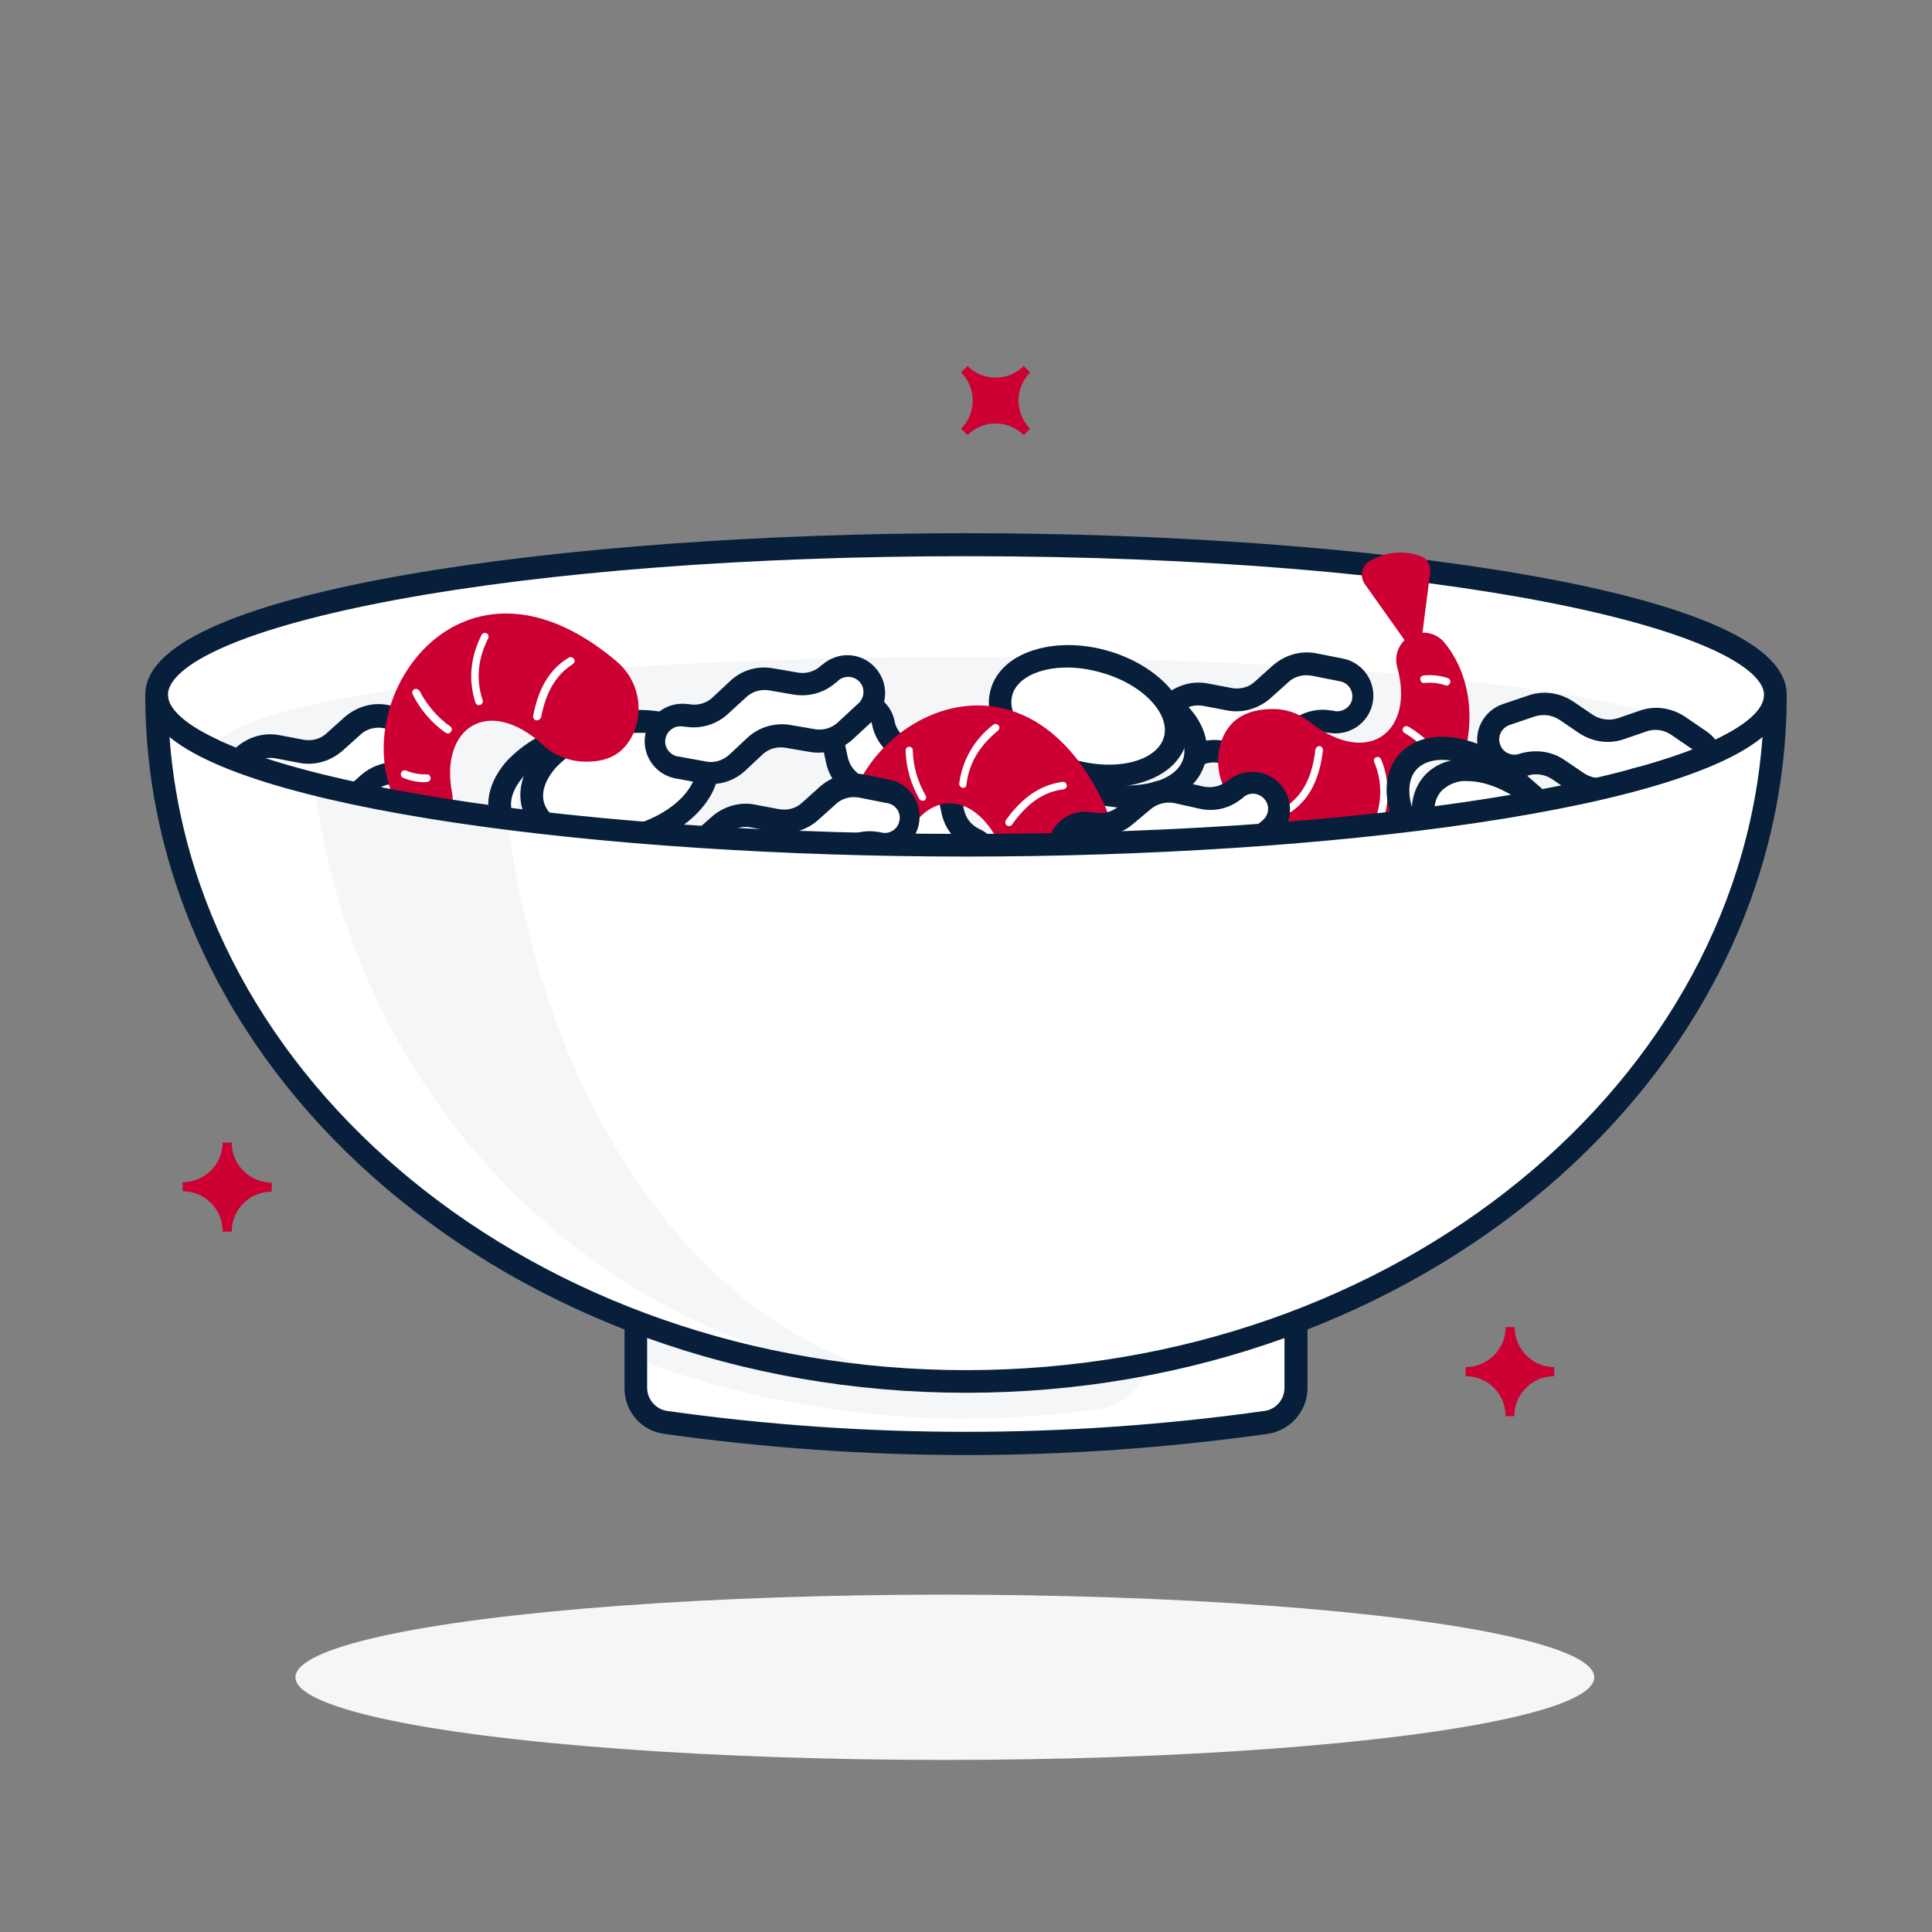 <?xml version="1.0" encoding="utf-8"?>
<!-- Generator: Adobe Illustrator 26.5.0, SVG Export Plug-In . SVG Version: 6.00 Build 0)  -->
<svg version="1.0" id="Layer_1" xmlns="http://www.w3.org/2000/svg" xmlns:xlink="http://www.w3.org/1999/xlink" x="0px" y="0px"
	 viewBox="0 0 512 512" style="enable-background:new 0 0 512 512;" xml:space="preserve">
<rect x="0" y="0" width="512" height="512" fill="#808080" stroke="none"/>
<style type="text/css">
	.st0{fill:#FFFFFF;}
	.st1{fill:#081F3B;stroke:#081F3B;stroke-width:3;stroke-miterlimit:10;}
	.st2{fill:#F4F6F8;}
	.st3{fill:#CC0033;}
</style>
<ellipse class="st0" cx="256" cy="184.1" rx="214.5" ry="39.8"/>
<path class="st1" d="M256,225.4c-106.2,0-216-15.4-216-41.3s109.8-41.3,216-41.3s216,15.4,216,41.3S362.2,225.4,256,225.4z
	 M256,145.9c-57.2,0-111,4.1-151.4,11.6c-39.2,7.3-61.6,17-61.6,26.7c0,18.5,85.6,38.3,213,38.3c57.2,0,111-4.1,151.4-11.6
	c39.1-7.3,61.6-17,61.6-26.7C469,165.7,383.4,145.9,256,145.9z"/>
<ellipse class="st2" cx="256" cy="199" rx="199" ry="24.9"/>
<path class="st0" d="M252.3,235.1l-6.5-3.1c-2.9-1.4-5-4-5.6-7.2l-1.3-6.3c-0.7-3.1-2.8-5.8-5.7-7.2l-5.8-2.8c-2.9-1.4-5-4-5.7-7.2
	l-1.5-7.1c-0.5-2.6,0.4-5.3,2.5-6.9l0,0c3-2.4,7.4-1.9,9.8,1.1c0.7,0.9,1.2,1.9,1.4,3v0.2c0.7,3.1,2.8,5.8,5.7,7.2l5.8,2.8
	c2.9,1.4,5,4,5.6,7.2l1.3,6.3c0.7,3.1,2.7,5.8,5.6,7.2l0.2,0.1c3.5,1.6,5,5.8,3.4,9.3c-0.5,1-1.2,1.9-2,2.6l0,0
	C257.6,235.9,254.7,236.3,252.3,235.1z"/>
<path class="st1" d="M255.4,237.3c-1.3,0-2.5-0.3-3.6-0.8l-6.5-3.1c-3.3-1.6-5.7-4.6-6.5-8.2l-1.3-6.3c-0.6-2.7-2.4-5-4.8-6.1
	l-5.8-2.7c-3.3-1.6-5.7-4.6-6.5-8.2l-1.5-7.1c-0.9-4.6,2.1-9.1,6.7-10c4.6-0.9,9,2,10,6.5v0.2c0.6,2.7,2.4,4.9,4.8,6.1l5.8,2.8
	c3.3,1.6,5.7,4.6,6.5,8.2l1.3,6.3c0.6,2.7,2.3,4.9,4.8,6.1l0.2,0.1c4.3,2,6.1,7.1,4,11.4C261.6,235.4,258.6,237.3,255.4,237.3
	L255.4,237.3z M227.1,187.4c-3,0-5.5,2.5-5.5,5.5c0,0.4,0,0.8,0.1,1.1l1.5,7c0.6,2.7,2.4,5,4.8,6.1l5.8,2.8c3.3,1.6,5.7,4.6,6.5,8.2
	l1.3,6.3c0.6,2.7,2.4,4.9,4.8,6.1l6.5,3.1l0,0c2.8,1.3,6.1,0.1,7.4-2.6c1.3-2.8,0.1-6.1-2.6-7.4l-0.2-0.1c-3.3-1.6-5.7-4.6-6.5-8.2
	l-1.3-6.3c-0.6-2.7-2.4-4.9-4.8-6.1l-5.8-2.8c-3.3-1.6-5.7-4.6-6.5-8.2v-0.2C232,189.2,229.8,187.4,227.1,187.4L227.1,187.4z"/>
<path class="st0" d="M59.3,205.1l5.4-4.8c2.4-2.1,5.7-3,8.8-2.4l6.3,1.2c3.2,0.6,6.4-0.3,8.8-2.4l4.8-4.3c2.4-2.1,5.7-3,8.8-2.4
	l7.1,1.4c2.6,0.5,4.7,2.4,5.4,5l0,0c1,3.7-1.1,7.6-4.9,8.6c-1.1,0.3-2.2,0.3-3.3,0.1h-0.2c-3.2-0.6-6.4,0.3-8.8,2.4l-4.8,4.3
	c-2.4,2.1-5.7,3-8.8,2.4l-6.3-1.2c-3.2-0.6-6.4,0.3-8.8,2.4l-0.2,0.1c-2.9,2.6-7.3,2.4-9.9-0.5c-0.7-0.8-1.3-1.8-1.6-2.9l0,0
	C56.5,209.7,57.3,206.9,59.3,205.1z"/>
<path class="st1" d="M64,218.9c-0.8,0-1.6-0.1-2.4-0.4c-4.5-1.3-7.1-6.1-5.8-10.6c0.5-1.5,1.3-2.9,2.5-4l0,0l5.4-4.8
	c2.8-2.4,6.5-3.5,10.1-2.8l6.3,1.2c2.7,0.5,5.5-0.2,7.5-2.1l4.8-4.3c2.8-2.4,6.5-3.5,10.1-2.8l7.1,1.4c4.6,0.9,7.6,5.4,6.7,10
	c-0.9,4.6-5.4,7.6-10,6.7l0,0h-0.2c-2.7-0.5-5.5,0.2-7.5,2.1l-4.8,4.3c-2.8,2.4-6.5,3.5-10.1,2.8l-6.3-1.2c-2.7-0.5-5.5,0.2-7.5,2.1
	l-0.2,0.1C68.1,218.1,66.1,218.9,64,218.9z M60.3,206.3c-2.3,2-2.6,5.4-0.7,7.8c2,2.3,5.4,2.6,7.8,0.7c0.1-0.1,0.2-0.2,0.3-0.2
	l0.2-0.1c2.8-2.5,6.5-3.5,10.2-2.8l6.3,1.2c2.7,0.5,5.5-0.2,7.5-2.1l4.8-4.3c2.8-2.4,6.5-3.5,10.1-2.8h0.2c3,0.5,5.9-1.5,6.4-4.5
	c0.5-2.9-1.4-5.7-4.3-6.3l-7.1-1.4c-2.7-0.5-5.5,0.2-7.5,2.1l-4.8,4.3c-2.8,2.4-6.5,3.5-10.1,2.8l-6.3-1.2c-2.7-0.5-5.5,0.2-7.5,2.1
	L60.3,206.3L60.3,206.3z"/>
<path class="st0" d="M305.3,191.4l5.4-4.8c2.4-2.1,5.7-3,8.8-2.4l6.3,1.2c3.2,0.6,6.4-0.3,8.8-2.4l4.8-4.3c2.4-2.1,5.7-3,8.8-2.4
	l7.1,1.4c2.6,0.5,4.7,2.4,5.4,5l0,0c1,3.7-1.1,7.6-4.9,8.6c-1.1,0.3-2.2,0.3-3.3,0.1h-0.2c-3.2-0.6-6.4,0.3-8.8,2.4l-4.8,4.3
	c-2.4,2.1-5.7,3-8.8,2.4l-6.3-1.2c-3.2-0.6-6.4,0.3-8.8,2.4l-0.2,0.1c-2.9,2.6-7.3,2.4-9.9-0.5c-0.7-0.8-1.3-1.8-1.6-2.9l0,0
	C302.4,195.9,303.3,193.1,305.3,191.4z"/>
<path class="st1" d="M310,205.1c-4.7,0-8.5-3.8-8.5-8.5c0-2.4,1-4.7,2.8-6.4l0,0l5.4-4.8c2.8-2.4,6.5-3.5,10.1-2.8l6.3,1.2
	c2.7,0.5,5.5-0.2,7.5-2.1l4.8-4.3c2.8-2.4,6.5-3.5,10.1-2.8l7.1,1.4c4.6,0.9,7.6,5.4,6.7,10s-5.4,7.6-10,6.7h-0.2
	c-2.7-0.5-5.5,0.2-7.5,2.1l-4.8,4.3c-2.8,2.4-6.5,3.5-10.1,2.8l-6.3-1.2c-2.7-0.5-5.5,0.2-7.5,2.1l-0.2,0.1
	C314.1,204.4,312.1,205.1,310,205.1z M306.3,192.5c-2.3,2-2.5,5.5-0.4,7.8c2,2.3,5.5,2.5,7.8,0.4l0,0l0.2-0.1
	c2.8-2.4,6.5-3.5,10.1-2.8l6.3,1.2c2.7,0.5,5.5-0.2,7.5-2.1l4.8-4.3c2.8-2.4,6.5-3.5,10.1-2.8h0.2c2.9,0.8,6-0.9,6.8-3.8
	c0.8-2.9-0.9-6-3.8-6.8c-0.3-0.1-0.6-0.1-0.9-0.2l-7.1-1.4c-2.7-0.5-5.5,0.2-7.5,2.1l-4.8,4.3c-2.8,2.4-6.5,3.5-10.1,2.8l-6.3-1.2
	c-2.7-0.5-5.5,0.2-7.5,2.1L306.3,192.5L306.3,192.5z"/>
<path class="st0" d="M168,220.6c7.9-4.5,12.5-11.4,10.8-17.5s-9.1-9.8-18.2-9.6l-0.3-1l-8.5,2.3c-12.7,3.5-21.2,12.8-19,20.9
	s14.3,11.7,27,8.3l8.5-2.3L168,220.6z"/>
<ellipse transform="matrix(0.965 -0.264 0.264 0.965 -49.322 49.713)" class="st2" cx="160.2" cy="208.2" rx="23.8" ry="15.1"/>
<path class="st1" d="M150.4,226.8c-9.5,0-17.3-4-19.1-10.6c-1.2-4.4,0.3-9.2,4.2-13.6c4.3-4.5,9.8-7.6,15.8-9.1l8.4-2.3
	c0.4-0.1,0.8-0.1,1.1,0.1c0.3,0.2,0.6,0.5,0.7,0.8c9.6,0.1,16.8,4.2,18.6,10.7s-2.4,13.6-10.5,18.6c0.1,0.4,0,0.7-0.2,1.1
	c-0.2,0.3-0.5,0.6-0.9,0.7l-8.5,2.3C157,226.3,153.7,226.7,150.4,226.8z M159.3,194.4l-7.1,1.9c-5.5,1.4-10.4,4.2-14.4,8.3
	c-3.2,3.5-4.5,7.4-3.6,10.7c2,7.2,13.2,10.5,25.1,7.2l7.1-1.9c0-0.5,0.3-1,0.8-1.3c7.5-4.2,11.6-10.6,10.1-15.8s-8.2-8.6-16.8-8.4
	C160,195.1,159.6,194.8,159.3,194.4L159.3,194.4z"/>
<ellipse transform="matrix(0.965 -0.264 0.264 0.965 -48.88 50.756)" class="st0" cx="164.3" cy="207.1" rx="23.8" ry="15.1"/>
<path class="st1" d="M158.9,224.4c-9.5,0-17.3-4-19.1-10.7c-1.2-4.4,0.3-9.2,4.2-13.6c4.3-4.5,9.8-7.6,15.8-9.1
	c13.5-3.7,26.4,0.5,28.8,9.3s-6.6,19-20.1,22.7l0,0C165.5,224,162.2,224.4,158.9,224.4z M168.2,221.7L168.2,221.7z M169.8,192.7
	c-3.1,0-6.1,0.4-9.1,1.3c-5.5,1.4-10.4,4.2-14.4,8.3c-3.2,3.6-4.5,7.4-3.6,10.7c2,7.2,13.2,10.5,25.1,7.2l0,0
	c11.9-3.2,19.9-11.8,17.9-19C184.3,195.9,177.9,192.7,169.8,192.7L169.8,192.7z"/>
<path class="st3" d="M337,187.9c-6,0.1-10.8,2.2-13.1,7.9c-2.7,7-0.3,15,5.9,19.4c45.5,32.4,73-20.4,53-44.9c-1.9-2.3-5-3.2-7.8-2.3
	l0,0c-3.7,1.2-5.8,5.1-4.7,8.9c4.6,16.6-7.3,26.7-23,14.6C344.4,189.1,340.8,187.8,337,187.9z"/>
<path class="st3" d="M379,151.8l-2.3,18l-3.3,1.5l-11.7-16.5c-1.4-2-0.9-4.7,1.1-6c0.1,0,0.1-0.1,0.2-0.1c3.9-2.4,8.7-2.9,13-1.5
	C378,147.7,379.3,149.7,379,151.8z"/>
<path class="st0" d="M341.9,215.2c-0.3,0-0.6-0.2-0.8-0.4c-0.3-0.4-0.2-1.1,0.2-1.4c4.2-3.1,6.5-7.8,7.3-14.8
	c0.1-0.5,0.6-0.9,1.1-0.9c0.5,0.1,0.9,0.5,0.9,1.1c0,0,0,0,0,0c-0.9,7.5-3.4,12.7-8.1,16.1C342.3,215.2,342.1,215.2,341.9,215.2z"/>
<path class="st3" d="M365,218.9c2.3-5.8,2.5-11.6,0.2-17.3"/>
<path class="st0" d="M365,219.9c-0.1,0-0.3,0-0.4-0.1c-0.5-0.2-0.8-0.8-0.6-1.3c0,0,0,0,0,0c2.3-5.9,2.4-11.2,0.2-16.5
	c-0.2-0.5-0.1-1.1,0.4-1.3c0.5-0.2,1.1-0.1,1.3,0.4c0,0,0,0.1,0.1,0.1c2.4,5.8,2.3,12.3-0.1,18C365.8,219.6,365.4,219.8,365,219.9z"
	/>
<path class="st3" d="M382,202.5c-2.3-3.7-5.4-6.8-9.1-9.1"/>
<path class="st0" d="M382,203.5c-0.3,0-0.7-0.2-0.9-0.5c-2.2-3.6-5.2-6.6-8.8-8.7c-0.5-0.2-0.7-0.8-0.5-1.3c0.2-0.5,0.8-0.7,1.3-0.5
	c0.1,0,0.1,0.1,0.2,0.1c3.9,2.3,7.1,5.5,9.5,9.4c0.3,0.5,0.2,1.1-0.3,1.4c0,0,0,0,0,0C382.4,203.4,382.2,203.5,382,203.5z"/>
<path class="st0" d="M383.3,181.7c-0.1,0-0.2,0-0.3-0.1c-1.8-0.6-3.7-0.8-5.5-0.6c-0.6,0.1-1-0.3-1.1-0.9c-0.1-0.6,0.3-1,0.9-1.1
	c2.1-0.2,4.3,0,6.4,0.7c0.5,0.2,0.8,0.7,0.6,1.3C384.1,181.4,383.8,181.7,383.3,181.7L383.3,181.7z"/>
<path class="st0" d="M281.4,206.5c-7.9-4.5-12.5-11.4-10.8-17.5s9.1-9.8,18.2-9.6l0.3-1l8.5,2.3c12.7,3.5,21.2,12.8,19,20.9
	s-14.3,11.7-27,8.3l-8.5-2.3L281.4,206.5z"/>
<ellipse transform="matrix(0.264 -0.965 0.965 0.264 25.639 421.753)" class="st2" cx="289.2" cy="194.1" rx="15.1" ry="23.8"/>
<path class="st1" d="M299.1,212.6c-3.3,0-6.6-0.5-9.9-1.4l-8.5-2.3l-0.2-0.1c-6.2-2.5-13.7-9.8-14-15.6c-0.2-2.4,1.1-4.7,3.3-5.7
	l0,0c1.7-1,3.3-2.2,4.8-3.5c3.3-2.8,7-6,13-6.2c0.2-0.8,1-1.2,1.8-1l8.5,2.3c6,1.5,11.5,4.7,15.8,9.1c4,4.3,5.5,9.1,4.2,13.6
	s-5,7.8-10.6,9.5C304.7,212.3,301.9,212.7,299.1,212.6z M281.6,206.1l8.4,2.3c5.4,1.6,11.1,1.7,16.6,0.2c4.6-1.4,7.6-4,8.5-7.4
	s-0.4-7.2-3.6-10.7c-3.9-4-8.9-6.9-14.4-8.3l-7.1-1.9c-0.3,0.4-0.8,0.7-1.3,0.7c-5.6-0.1-8.8,2.6-12.2,5.5c-1.6,1.5-3.4,2.8-5.3,3.9
	l0,0c-1.1,0.5-1.8,1.6-1.7,2.9C269.8,197.2,276,203.8,281.6,206.1z M270.6,189L270.6,189z"/>
<ellipse transform="matrix(0.261 -0.965 0.965 0.261 27.765 416.868)" class="st0" cx="286.3" cy="190.3" rx="15" ry="23.7"/>
<path class="st1" d="M293.7,207.1c-3.3,0-6.6-0.5-9.7-1.3c-6-1.5-11.5-4.7-15.8-9.2c-3.9-4.3-5.5-9.1-4.2-13.5
	c2.4-8.8,15.4-13,28.8-9.3s22.5,13.9,20.1,22.7C311,203.1,303.2,207.1,293.7,207.1z M282.8,175.4c-8.1,0-14.6,3.2-16,8.5
	c-0.9,3.4,0.4,7.2,3.6,10.7c3.9,4,8.9,6.9,14.4,8.3l0,0c11.9,3.2,23.1,0,25.1-7.2s-6.1-15.8-18-19
	C289,175.9,285.9,175.4,282.8,175.4z"/>
<path class="st0" d="M388.3,234c8.1,4.1,16.4,4.2,20.6-0.6s3.1-13-2.1-20.5l0.7-0.8l-6.6-5.8c-9.9-8.7-22.4-10.6-27.9-4.4
	s-1.9,18.4,8,27.1l6.6,5.8L388.3,234z"/>
<ellipse transform="matrix(0.659 -0.752 0.752 0.659 -31.45 371.799)" class="st2" cx="394.4" cy="220.6" rx="15.1" ry="23.8"/>
<path class="st1" d="M399.7,238.5c-3.8-0.1-7.6-1-11-2.7c-0.3,0.3-0.6,0.4-1,0.4c-0.4,0-0.8-0.1-1.1-0.4l-6.6-5.8
	c-4.7-4-8.3-9.2-10.2-15.1c-1.6-5.6-0.9-10.6,2.1-14s7.9-4.8,13.6-3.9c6.1,1.1,11.8,4,16.4,8.1l6.6,5.8c0.3,0.3,0.5,0.6,0.5,1
	c0,0.4-0.1,0.7-0.3,1c5.2,8,5.7,16.3,1.3,21.4C407.6,237.1,404,238.5,399.7,238.5z M388.3,232.5c0.2,0,0.5,0.1,0.7,0.2
	c7.6,3.9,15.2,3.8,18.8-0.3s2.7-11.6-2.2-18.6c-0.3-0.4-0.3-1-0.1-1.5l-5.5-4.8c-4.2-3.8-9.3-6.4-14.9-7.4
	c-4.7-0.7-8.6,0.3-10.9,2.9s-2.8,6.6-1.5,11.2c1.8,5.3,5,10.1,9.3,13.7l5.5,4.8C387.8,232.5,388,232.5,388.3,232.5L388.3,232.5z"/>
<ellipse transform="matrix(0.659 -0.752 0.752 0.659 -32.466 375.156)" class="st0" cx="397.6" cy="223.4" rx="15.1" ry="23.8"/>
<path class="st1" d="M406.3,244.3c-1.1,0-2.2-0.1-3.3-0.3c-6.1-1.1-11.8-4-16.4-8.1c-10.5-9.2-14.1-22.3-8.1-29.2s19.5-5,30,4.2
	c4.7,4,8.3,9.2,10.2,15.1c1.7,5.6,0.9,10.6-2.1,14C414.2,242.9,410.6,244.3,406.3,244.3z M388.9,205.5c-3-0.2-6,1-8.1,3.2
	c-4.9,5.6-1.4,16.8,7.8,24.9c4.2,3.8,9.3,6.4,14.8,7.4c4.7,0.7,8.6-0.3,10.9-2.9s2.8-6.6,1.5-11.2c-1.8-5.4-5-10.1-9.3-13.7
	C400.8,208.2,394.2,205.5,388.9,205.5z"/>
<path class="st3" d="M153.9,201.8c6,0.4,10.9-1.3,13.7-6.9c3.3-6.8,1.5-15-4.4-19.8c-42.8-36-74.3,14.5-56.4,40.6
	c1.7,2.4,4.7,3.6,7.6,2.9l0,0c3.8-0.9,6.2-4.7,5.4-8.5c-3.3-17,9.4-26,24.1-12.7C146.6,200,150.2,201.5,153.9,201.8z"/>
<path class="st3" d="M109.2,234.4l3.8-17.8l3.4-1.2l10.4,17.5c1.2,2.1,0.5,4.7-1.6,5.9c-0.1,0-0.1,0.1-0.2,0.1
	c-4.2,2.1-8.6,2.1-13.1,0.4C109.9,238.5,108.7,236.5,109.2,234.4z"/>
<path class="st0" d="M142.3,190.9c-0.1,0-0.1,0-0.2,0c-0.5-0.1-0.9-0.6-0.8-1.2c0,0,0,0,0,0c1.4-7.4,4.4-12.4,9.4-15.4
	c0.5-0.3,1.1-0.1,1.4,0.3c0.3,0.5,0.2,1.1-0.3,1.4c-4.4,2.8-7.1,7.3-8.4,14.1C143.2,190.5,142.8,190.9,142.3,190.9z"/>
<path class="st3" d="M128.5,168.6c-2.8,5.6-3.4,11.4-1.5,17.2"/>
<path class="st0" d="M127,186.9c-0.5,0-0.9-0.3-1-0.7c-1.9-5.9-1.4-11.9,1.6-17.9c0.2-0.5,0.8-0.7,1.3-0.5c0.5,0.2,0.7,0.8,0.5,1.3
	c-2.8,5.6-3.3,11-1.5,16.4c0.2,0.5-0.1,1.1-0.6,1.3C127.2,186.8,127.1,186.8,127,186.9z"/>
<path class="st3" d="M110.3,183.6c2,3.9,4.9,7.2,8.4,9.8"/>
<path class="st0" d="M118.7,194.4c-0.2,0-0.4-0.1-0.6-0.2c-3.7-2.6-6.7-6.1-8.7-10.1c-0.3-0.5-0.1-1.1,0.3-1.4
	c0.5-0.3,1.1-0.1,1.4,0.3c0,0,0,0.1,0.1,0.1c1.9,3.7,4.7,7,8.1,9.4c0.5,0.3,0.6,0.9,0.2,1.4C119.3,194.2,119,194.4,118.7,194.4z"/>
<path class="st0" d="M112.6,207.3c-2,0-4-0.4-5.8-1.2c-0.5-0.2-0.7-0.8-0.5-1.3c0.2-0.5,0.8-0.8,1.3-0.6c0,0,0,0,0,0
	c1.7,0.7,3.6,1.1,5.5,1c0.6,0,1,0.4,1,1s-0.4,1-1,1L112.6,207.3z"/>
<path class="st3" d="M273,233.6c5.3,2.9,10.4,3.4,15.3-0.5c5.8-4.8,7.6-13,4.4-19.8c-23.7-50.6-73.5-18.2-68.3,13
	c0.5,2.9,2.7,5.2,5.6,5.9l0,0c3.8,0.8,7.6-1.6,8.5-5.4c4.2-16.8,19.4-19.7,27.2-1.4C267.1,228.9,269.7,231.8,273,233.6z"/>
<path class="st3" d="M218.6,244.4l10.9-14.6l3.6,0.3l2.1,20.2c0.2,2.4-1.5,4.5-3.9,4.7c-0.1,0-0.2,0-0.3,0
	c-4.7,0.2-8.7-1.7-12.1-5.1C217.5,248.4,217.3,246.1,218.6,244.4z"/>
<path class="st0" d="M267.4,218.9c-0.6,0-1-0.4-1-1c0-0.2,0.1-0.4,0.2-0.6c4.4-6.1,9.2-9.3,15-10.1c0.5-0.1,1,0.3,1.1,0.9
	c0,0,0,0,0,0c0.1,0.5-0.3,1-0.9,1.1c0,0,0,0,0,0c-5.2,0.6-9.5,3.6-13.6,9.3C268.1,218.8,267.8,218.9,267.4,218.9z"/>
<path class="st3" d="M263.8,192.9c-4.9,3.9-7.9,8.9-8.6,15"/>
<path class="st0" d="M255.2,208.8h-0.1c-0.5-0.1-0.9-0.6-0.9-1.1c0.8-6.2,4-11.8,9-15.6c0.4-0.4,1-0.3,1.4,0.1
	c0.4,0.4,0.3,1-0.1,1.4c0,0-0.1,0-0.1,0.1c-4.9,4-7.6,8.6-8.3,14.3C256.1,208.5,255.7,208.8,255.2,208.8z"/>
<path class="st3" d="M241,198.8c0.1,4.4,1.4,8.6,3.5,12.4"/>
<path class="st0" d="M244.5,212.2c-0.4,0-0.7-0.2-0.9-0.5c-2.2-3.9-3.5-8.3-3.6-12.8c0-0.6,0.4-1,0.9-1c0,0,0,0,0,0
	c0.6,0,1,0.4,1,0.9c0,0,0,0,0,0.1c0.1,4.2,1.3,8.3,3.4,11.9c0.3,0.5,0.1,1.1-0.4,1.4C244.9,212.2,244.7,212.2,244.5,212.2
	L244.5,212.2z"/>
<path class="st0" d="M234,221.5c-0.1,0-0.3,0-0.4-0.1c-2-0.8-3.8-2.1-5.2-3.7c-0.3-0.4-0.3-1.1,0.2-1.4c0.4-0.3,1-0.3,1.3,0.1
	c1.3,1.4,2.8,2.5,4.5,3.2c0.5,0.2,0.7,0.8,0.5,1.3C234.8,221.3,234.4,221.5,234,221.5z"/>
<path class="st0" d="M229.3,188.8l-5.3,4.9c-2.4,2.2-5.6,3.1-8.8,2.6l-6.4-1.1c-3.2-0.6-6.4,0.4-8.8,2.6l-4.7,4.4
	c-2.4,2.2-5.6,3.1-8.8,2.6l-7.1-1.3c-2.6-0.5-4.8-2.4-5.5-4.9l0,0c-1.1-3.7,1-7.6,4.7-8.7c1.1-0.3,2.2-0.4,3.3-0.2h0.2
	c3.2,0.6,6.4-0.4,8.8-2.6l4.7-4.4c2.4-2.2,5.6-3.1,8.8-2.6l6.4,1.1c3.2,0.6,6.4-0.4,8.8-2.6l0.2-0.1c2.8-2.6,7.3-2.5,9.9,0.3
	c0.8,0.8,1.3,1.8,1.6,2.8l0,0C232.1,184.2,231.3,187,229.3,188.8z"/>
<path class="st1" d="M188.4,206.3c-0.7,0-1.4-0.1-2.1-0.2l-7.1-1.3c-4.6-0.9-7.6-5.4-6.7-10c0.9-4.5,5.2-7.4,9.7-6.7h0.2
	c2.7,0.5,5.5-0.3,7.5-2.2l4.7-4.4c2.7-2.5,6.4-3.6,10.1-2.9l6.4,1.1c2.7,0.5,5.5-0.3,7.5-2.2l0.2-0.1c3.5-3.2,8.8-3,12,0.5
	c3.2,3.5,3,8.8-0.5,12l-5.3,4.9c-2.7,2.5-6.4,3.6-10.1,3l-6.4-1.1c-2.7-0.5-5.5,0.3-7.5,2.2l-4.7,4.4
	C194.2,205.2,191.4,206.3,188.4,206.3z M180.8,191c-3-0.3-5.7,2-6,5s2,5.7,5,6l0,0l7.1,1.3c2.7,0.5,5.5-0.4,7.5-2.3l4.7-4.4
	c2.7-2.5,6.4-3.6,10.1-3l6.4,1.1c2.7,0.5,5.5-0.3,7.5-2.2l5.3-4.9l0,0c2.3-2,2.6-5.5,0.6-7.8c-2-2.3-5.5-2.6-7.8-0.6
	c-0.1,0.1-0.2,0.2-0.3,0.3l-0.2,0.1c-2.7,2.5-6.4,3.6-10.1,3l-6.4-1.1c-2.7-0.5-5.5,0.3-7.5,2.2l-4.8,4.4c-2.7,2.5-6.4,3.6-10.1,3
	h-0.2C181.4,191.1,181.1,191,180.8,191z"/>
<path class="st0" d="M185.3,223.5l5.4-4.8c2.4-2.1,5.7-3,8.8-2.4l6.3,1.2c3.2,0.6,6.4-0.3,8.8-2.4l4.8-4.3c2.4-2.1,5.7-3,8.8-2.4
	l7.1,1.4c2.6,0.5,4.7,2.4,5.4,5l0,0c1,3.7-1.1,7.6-4.9,8.6c-1.1,0.3-2.2,0.3-3.3,0.1h-0.2c-3.2-0.6-6.4,0.3-8.8,2.4l-4.8,4.3
	c-2.4,2.1-5.7,3-8.8,2.4l-6.3-1.2c-3.2-0.6-6.4,0.3-8.8,2.4l-0.2,0.1c-2.9,2.6-7.3,2.4-9.9-0.5c-0.7-0.8-1.3-1.8-1.6-2.9l0,0
	C182.5,228.1,183.3,225.3,185.3,223.5z"/>
<path class="st1" d="M190,237.3c-0.8,0-1.6-0.1-2.4-0.4c-4.5-1.3-7.1-6.1-5.8-10.6c0.4-1.5,1.3-2.9,2.5-4l0,0l5.4-4.8
	c2.8-2.4,6.5-3.5,10.1-2.8l6.3,1.2c2.7,0.5,5.5-0.2,7.5-2.1l4.8-4.3c2.8-2.4,6.5-3.5,10.1-2.8l7.1,1.4c4.6,1.1,7.4,5.6,6.4,10.2
	c-1,4.4-5.2,7.2-9.7,6.5h-0.2c-2.7-0.5-5.5,0.2-7.5,2.1l-4.8,4.3c-2.8,2.4-6.5,3.5-10.1,2.8l-6.3-1.2c-2.7-0.5-5.5,0.2-7.5,2.1
	l-0.2,0.1C194.1,236.6,192.1,237.3,190,237.3z M186.3,224.7c-2.3,2-2.5,5.5-0.4,7.8s5.5,2.5,7.8,0.4l0.2-0.1
	c2.8-2.4,6.5-3.5,10.1-2.8l6.3,1.2c2.7,0.5,5.5-0.2,7.5-2.1l4.8-4.3c2.8-2.5,6.5-3.5,10.1-2.8h0.2c2.9,0.9,6-0.8,6.8-3.7
	c0.9-2.9-0.8-6-3.7-6.8c-0.3-0.1-0.7-0.2-1-0.2l-7-1.4c-2.7-0.5-5.5,0.2-7.5,2.1l-4.8,4.3c-2.8,2.4-6.5,3.5-10.1,2.7l-6.3-1.2
	c-2.7-0.5-5.5,0.2-7.5,2.1L186.3,224.7L186.3,224.7z"/>
<path class="st0" d="M399.2,189.4l6.8-2.3c3-1,6.4-0.6,9,1.2l5.3,3.6c2.7,1.8,6,2.3,9,1.2l6.1-2.1c3-1,6.4-0.6,9.1,1.2l6,4.1
	c2.2,1.5,3.4,4.1,3,6.8l0,0c-0.5,3.8-4,6.5-7.9,6c-1.1-0.1-2.1-0.5-3-1.2l-0.2-0.1c-2.7-1.8-6-2.3-9.1-1.2l-6.1,2.1
	c-3,1-6.4,0.6-9-1.2l-5.3-3.6c-2.7-1.8-6-2.3-9-1.2l-0.2,0.1c-3.7,1.3-7.6-0.7-8.9-4.4c-0.4-1-0.5-2.2-0.3-3.2l0,0
	C394.8,192.5,396.7,190.3,399.2,189.4z"/>
<path class="st1" d="M424,210.8c-2.4,0-4.7-0.7-6.6-2l-5.3-3.6c-2.3-1.5-5.1-1.9-7.7-1.1l-0.2,0.1c-4.5,1.5-9.3-0.9-10.8-5.4
	c-1.5-4.5,0.9-9.3,5.4-10.8l0,0l6.8-2.3c3.5-1.2,7.3-0.6,10.4,1.4l5.3,3.6c2.3,1.5,5.2,1.9,7.8,1.1l6.1-2.1
	c3.5-1.2,7.3-0.6,10.4,1.4l6,4.1c3.8,2.7,4.7,8.1,2,11.9c-2.6,3.7-7.7,4.7-11.6,2.2l-0.2-0.1c-2.3-1.5-5.1-1.9-7.7-1.1l-6.1,2.1
	C426.6,210.6,425.3,210.8,424,210.8z M407.1,200.6c2.4,0,4.7,0.7,6.6,2l5.3,3.6c2.3,1.5,5.1,1.9,7.7,1.1l6.1-2.1
	c3.5-1.2,7.3-0.6,10.4,1.4l0.2,0.1c2.5,1.7,5.9,1.1,7.7-1.4c1.7-2.5,1.1-5.9-1.4-7.7c0,0-0.1-0.1-0.1-0.1l-6-4.1
	c-2.3-1.5-5.1-1.9-7.7-1l-6.1,2.1c-3.5,1.2-7.3,0.6-10.4-1.4l-5.3-3.6c-2.3-1.5-5.1-1.9-7.7-1.1l-6.8,2.3c-2.9,1-4.5,4.1-3.5,7
	c0.9,2.9,4.1,4.5,7,3.5c0,0,0.1,0,0.1,0l0.2-0.1C404.5,200.8,405.8,200.6,407.1,200.6L407.1,200.6z"/>
<path class="st0" d="M336.3,219.8l-5.5,4.6c-2.5,2.1-5.7,2.8-8.9,2.1l-6.3-1.4c-3.1-0.7-6.4,0.1-8.9,2.1l-4.9,4.1
	c-2.5,2.1-5.8,2.9-8.9,2.1l-7-1.6c-2.6-0.6-4.6-2.6-5.2-5.2l0,0c-0.9-3.8,1.4-7.5,5.1-8.5c1.1-0.3,2.2-0.3,3.3,0l0.2,0.1
	c3.1,0.7,6.4-0.1,8.9-2.1l4.9-4.1c2.5-2.1,5.8-2.9,8.9-2.1l6.3,1.4c3.1,0.7,6.4-0.1,8.9-2.1l0.2-0.1c3-2.5,7.4-2.1,9.9,0.8
	c0.7,0.8,1.2,1.8,1.5,2.9l0,0C339.3,215.4,338.4,218.1,336.3,219.8z"/>
<path class="st1" d="M295.2,235.3c-0.9,0-1.8-0.1-2.6-0.3l-7-1.6c-4.6-1.2-7.3-5.8-6.2-10.4c1.1-4.4,5.5-7.2,10-6.2h0.2
	c2.7,0.6,5.5-0.1,7.6-1.8l4.9-4.1c2.8-2.4,6.6-3.3,10.2-2.4l6.3,1.4c2.7,0.6,5.5-0.1,7.6-1.8l0.2-0.1c3.6-3,9-2.5,12,1.1
	c3,3.6,2.5,9-1.1,12l-5.5,4.6c-2.8,2.4-6.6,3.3-10.2,2.4l-6.3-1.4c-2.7-0.6-5.5,0.1-7.6,1.8l-4.9,4.1
	C300.6,234.3,298,235.3,295.2,235.3z M287.5,219.5c-3,0-5.5,2.5-5.5,5.5c0,2.6,1.8,4.8,4.3,5.4l7,1.6c2.7,0.6,5.5-0.1,7.6-1.8
	l4.9-4.1c2.8-2.4,6.6-3.3,10.2-2.4l6.3,1.4c2.7,0.6,5.5-0.1,7.6-1.8l5.5-4.6l0,0c2.4-1.9,2.9-5.3,1-7.7c-1.9-2.4-5.3-2.9-7.7-1
	c-0.1,0.1-0.2,0.2-0.3,0.3l-0.2,0.1c-2.8,2.4-6.6,3.3-10.2,2.4l-6.3-1.4c-2.7-0.6-5.5,0.1-7.6,1.8l-4.9,4.1
	c-2.8,2.4-6.6,3.3-10.2,2.4l-0.2-0.1C288.3,219.6,287.9,219.5,287.5,219.5L287.5,219.5z"/>
<path class="st0" d="M335.6,377c-52.8,7.5-106.3,7.5-159.1,0c-4.5-0.6-7.9-4.5-7.9-9.1v-65.2h175v65.1
	C343.5,372.5,340.1,376.4,335.6,377z"/>
<path class="st2" d="M305.9,299.2H168.5v60.9c28,10.5,57.6,15.9,87.5,15.8c11.4,0,22.9-0.8,34.2-2.3c9-1.2,15.7-8.9,15.7-17.9
	L305.9,299.2z"/>
<path class="st1" d="M256,384.1c-26.7,0-53.3-1.9-79.8-5.6c-5.3-0.7-9.2-5.2-9.2-10.6v-65.1c0-0.8,0.7-1.5,1.5-1.5h175
	c0.8,0,1.5,0.7,1.5,1.5v65.1c0,5.3-4,9.8-9.2,10.6l0,0C309.4,382.2,282.7,384.1,256,384.1z M170,304.2v63.6c0,3.8,2.9,7.1,6.6,7.6
	c52.6,7.4,106.1,7.4,158.7,0l0,0c3.8-0.5,6.6-3.8,6.6-7.6v-63.6H170z"/>
<path class="st0" d="M256,224c-118.5,0-214.5-17.8-214.5-39.8c0,100.5,96,181.9,214.5,181.9s214.5-81.4,214.5-181.9
	C470.5,206.1,374.5,224,256,224z"/>
<path class="st2" d="M256,366.1L256,366.1c-60.6,0-111-64.3-121.5-149.1c-17.2-2.1-34.3-5.1-51.2-9.2
	C94.3,297.1,167.4,366,256,366.1z"/>
<path class="st1" d="M256,367.6c-119.1,0-216-82.3-216-183.4c0-0.8,0.7-1.5,1.5-1.5s1.5,0.7,1.5,1.5c0,18.5,85.6,38.3,213,38.3
	c57.2,0,111-4.1,151.4-11.6c39.1-7.3,61.6-17,61.6-26.7c0-0.8,0.7-1.5,1.5-1.5s1.5,0.7,1.5,1.5C472,285.3,375.1,367.6,256,367.6z
	 M43.2,191.6c4.6,96,98.3,173,212.8,173s208.2-76.9,212.8-173c-18.7,21.4-117.2,33.9-212.8,33.9S61.9,212.9,43.2,191.6L43.2,191.6z"
	/>
<ellipse class="st2" cx="250.4" cy="444.5" rx="172.1" ry="21.9"/>
<path class="st3" d="M256.4,115.3l-1.7-1.7c4.1-4.1,4.1-10.8,0-14.9c0,0,0,0,0,0l1.7-1.7c4.1,4.1,10.8,4.1,14.9,0c0,0,0,0,0,0
	l1.7,1.7c-4.1,4.1-4.1,10.8,0,14.9c0,0,0,0,0,0l-1.7,1.7C267.2,111.2,260.5,111.2,256.4,115.3C256.4,115.3,256.4,115.3,256.4,115.3z
	"/>
<path class="st3" d="M388.4,364.7v-2.4c5.8,0,10.6-4.7,10.6-10.5c0,0,0,0,0-0.1h2.4c0,5.8,4.7,10.6,10.5,10.6c0,0,0,0,0,0v2.4
	c-5.8,0-10.6,4.7-10.6,10.6c0,0,0,0,0,0H399C399,369.4,394.3,364.7,388.4,364.7C388.4,364.7,388.4,364.7,388.4,364.7z"/>
<path class="st3" d="M48.4,315.7v-2.4c5.8,0,10.6-4.7,10.6-10.5c0,0,0,0,0,0h2.4c0,5.8,4.7,10.6,10.6,10.6c0,0,0,0,0,0v2.4
	c-5.8,0-10.6,4.7-10.6,10.6l0,0H59C59,320.4,54.3,315.7,48.4,315.7C48.4,315.7,48.4,315.7,48.4,315.7z"/>
</svg>

